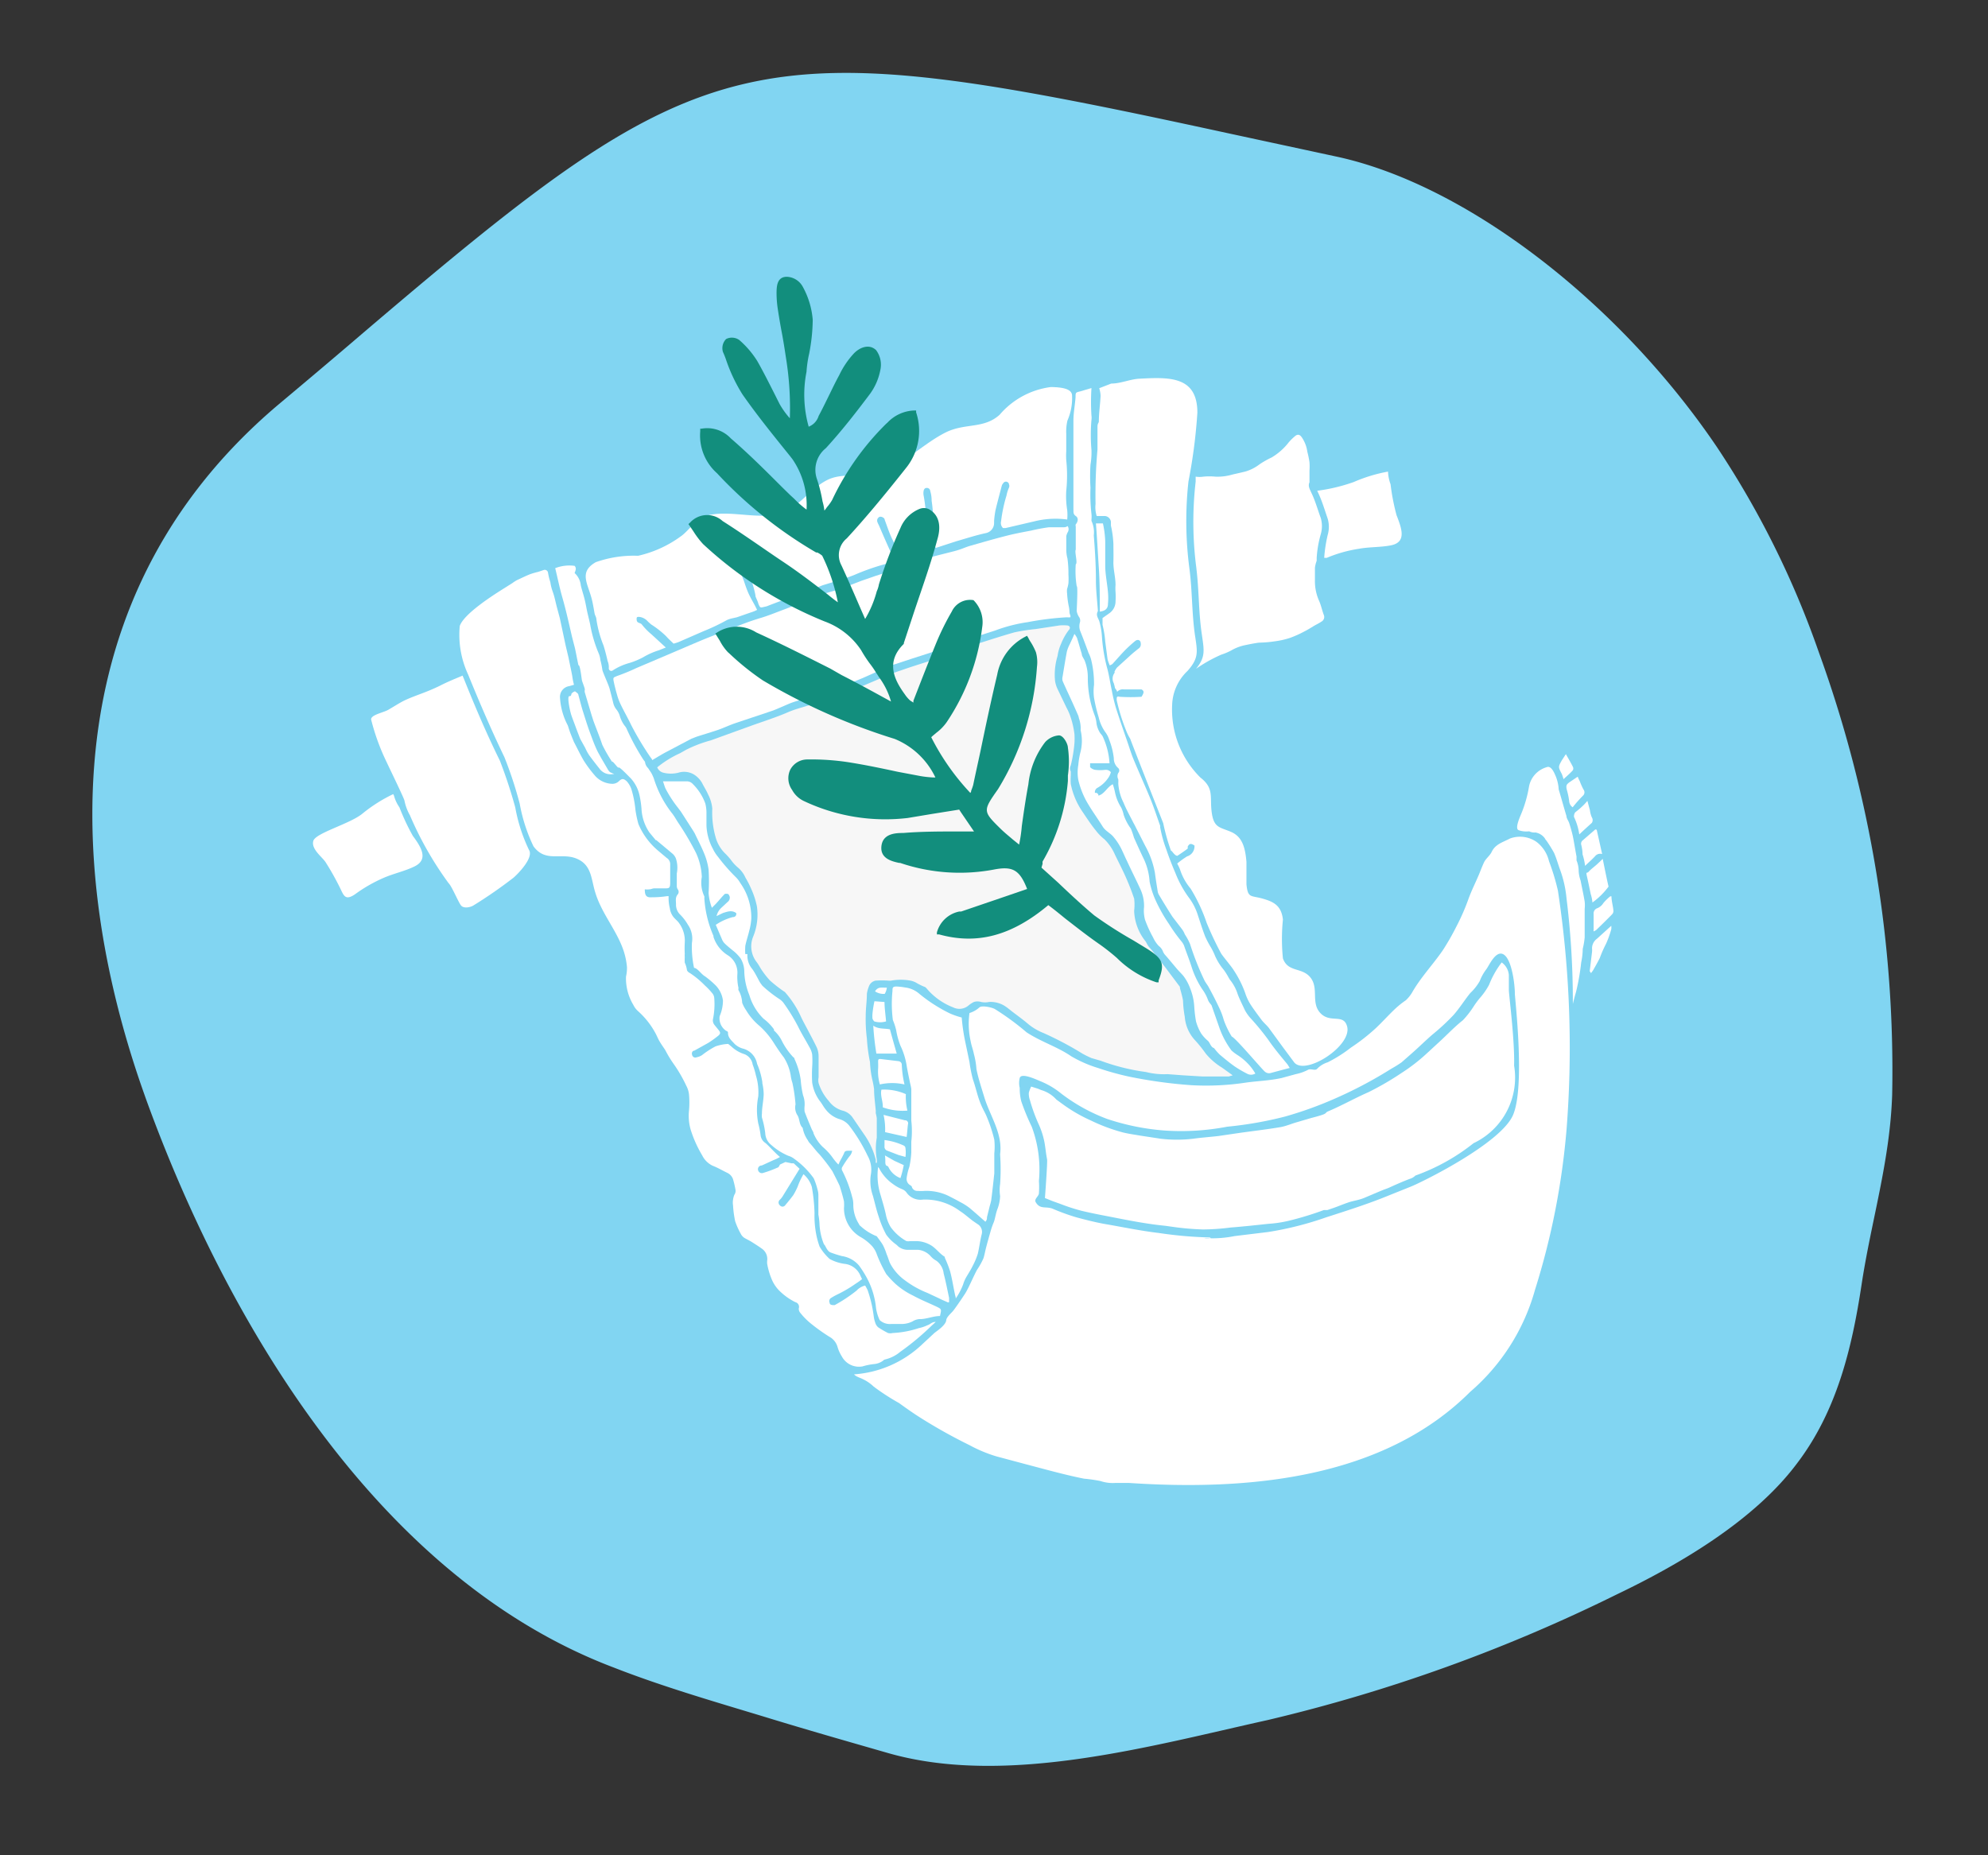 <svg xmlns="http://www.w3.org/2000/svg" width="319.552" height="298.263" viewBox="0 0 319.552 298.263">
  <rect x="0" y="0" width="319.552" height="298.263" fill="#333333" stroke="none"/>
  <g id="LPC-tailles-couches-fermé" transform="translate(0 0)">
    <path id="Tracé_981" data-name="Tracé 981" d="M257.1,219.05c3.8-4.022,7.919-8.324,12.47-13.032,37.068-38.627,22.073-87.138,9.82-112.64l-.281-.592C262.277,58.18,233.688,20.021,194.78,9.795c-8.168-2.245-16.773-3.772-25.066-5.362-6.7-1.309-13.5-2.494-20.2-3.679-19.454-3.429-41.994,5.612-60.076,11.66a262.41,262.41,0,0,0-53.685,25.97C26.18,44.276,15.081,52.475,9.22,62.264,3.7,71.306,2.33,81.625,1.862,92.007S-.6,112.209.179,122.9a196.941,196.941,0,0,0,19.173,69.43A145.969,145.969,0,0,0,39.18,223.508c18.269,21.636,44.644,37.692,65.688,39.906l17.677,1.9C200.766,273.857,207.064,271.675,257.1,219.05Z" transform="matrix(-0.995, -0.105, 0.105, -0.995, 291.422, 298.263)" fill="#81d5f2"/>
    <path id="Tracé_982" data-name="Tracé 982" d="M55.569,121.837c0-.561.811-1.185,1.154-1.621s1.247-1.746,1.839-2.65,1.278-2.619,1.964-3.9a11.971,11.971,0,0,0,1.029-1.839c.187-.592.281-1.185.436-1.777s.468-1.715.717-2.588a12.324,12.324,0,0,1,.53-1.5c.187-.5.312-1.434.592-2.12a6.516,6.516,0,0,0,.405-2.026,6.7,6.7,0,0,1,0-1.933,35.14,35.14,0,0,0,0-4.8c.436-3.274-1.559-6.048-2.494-9.01-.468-1.559-1-3.118-1.309-4.676a12.464,12.464,0,0,0-.405-2.4c-.156-.779-.405-1.372-.53-2.089a12.97,12.97,0,0,1-.187-4.521,4.24,4.24,0,0,0,1.59-.9c.405-.374,2.089,0,2.525.281a42.056,42.056,0,0,1,5.051,3.71c2.307,1.528,4.988,2.338,7.2,3.866a20.139,20.139,0,0,0,4.365,1.9A44.831,44.831,0,0,0,85,82.617a76.468,76.468,0,0,0,10.008,1.372,42.616,42.616,0,0,0,8.854-.436c1.871-.249,3.772-.312,5.612-.717l2.276-.624a7.607,7.607,0,0,0,1.9-.655c.53-.343,1.216.218,1.59-.249a3.941,3.941,0,0,1,1.652-1,22.29,22.29,0,0,0,3.741-2.369,31.706,31.706,0,0,0,3.991-3.118c1.091-1.029,2.089-2.151,3.118-3.118a14.375,14.375,0,0,1,1.715-1.372,5.8,5.8,0,0,0,.966-1.185c1.372-2.432,3.367-4.521,4.957-6.828a39.808,39.808,0,0,0,2.213-3.866,34.607,34.607,0,0,0,1.933-4.427c.5-1.372,1.154-2.65,1.715-3.991.249-.624.5-1.278.779-1.871s.9-1.029,1.216-1.652c.592-1.278,1.777-1.559,2.962-2.182a4.676,4.676,0,0,1,4.24.53,5.456,5.456,0,0,1,2.026,3.118,36.036,36.036,0,0,1,1.434,4.739,168.351,168.351,0,0,1,1.4,38.222,118.689,118.689,0,0,1-5.082,25.939,33.452,33.452,0,0,1-10.413,16.4c-14.029,14.029-35.728,15.931-54.839,14.653H82.754a6.234,6.234,0,0,1-2.4-.312,24.075,24.075,0,0,0-2.619-.374c-3.118-.623-6.235-1.5-9.54-2.369l-4.552-1.216a22.757,22.757,0,0,1-4.333-1.808,84.675,84.675,0,0,1-7.919-4.427c-1.185-.748-2.276-1.528-3.4-2.338a36.693,36.693,0,0,1-4.084-2.65,6.484,6.484,0,0,0-1.715-1.185c-.468-.249-1.091-.374-1.434-.779a17.646,17.646,0,0,0,10.756-4.645l2.151-2C54.135,123.458,55.413,122.616,55.569,121.837Zm42.057-13.25a18.083,18.083,0,0,0,4.3-.343l5.393-.655a52.72,52.72,0,0,0,9.353-2.369c3.118-1,6.235-2,9.072-3.118l4.427-1.777c1.434-.53,14.559-6.921,16.523-11.566s.281-18.706.281-19.516c0-1.434-.468-5.362-1.746-6.235s-2.369,1.715-2.837,2.338a7.606,7.606,0,0,0-1.06,1.9,8.2,8.2,0,0,1-1.528,1.933c-.935,1.154-1.715,2.432-2.712,3.554a35.286,35.286,0,0,1-3.367,3.118c-1.122.966-2.245,2.089-3.429,3.118L128.77,80.31a18.206,18.206,0,0,1-1.652,1.029,68.587,68.587,0,0,1-8.573,4.583A61.287,61.287,0,0,1,110,89.039a61.041,61.041,0,0,1-9.259,1.621,39.376,39.376,0,0,1-9.945.624,38.066,38.066,0,0,1-9.353-1.871,28.494,28.494,0,0,1-7.389-4.084,13.063,13.063,0,0,0-3.3-1.964c-.561-.218-3.118-1.465-3.367-.53a3.286,3.286,0,0,0,0,1.59,8.448,8.448,0,0,0,.249,2.151,35.639,35.639,0,0,0,1.684,4.084,19.734,19.734,0,0,1,1.153,8.729,13.836,13.836,0,0,1,0,1.964c0,.5-.842.935-.5,1.465.717,1.185,1.59.592,2.712,1.029a34.3,34.3,0,0,0,3.772,1.372c1.5.405,3.118.811,4.489,1.06,2.931.5,5.861,1.122,8.792,1.465a64.651,64.651,0,0,0,8.137.717C98.9,108.743,95.848,108.587,97.625,108.587Z" transform="translate(96.523 90.466)" fill="#fff" fill-rule="evenodd"/>
    <path id="Tracé_983" data-name="Tracé 983" d="M30.61,55.987a16.773,16.773,0,0,1,3.679-2.276l.935-.53a20.638,20.638,0,0,1,3.991-1.528l6.547-2.369c2-.717,3.991-1.341,5.923-2.182,1.091-.468,2.245-.748,3.4-1.122a56.49,56.49,0,0,0,5.456-1.9c1-.468,2.058-.779,3.118-1.185l3.429-1.465c.873-.343,1.715-.717,2.619-1,2.026-.717,4.084-1.341,6.235-2.026L82.175,36.1c1.933-.624,3.866-1.247,5.83-1.808a29.71,29.71,0,0,1,3.4-.53l3.9-.592a6.829,6.829,0,0,1,1.122,0c.5,0,.686.405.343.748a9.134,9.134,0,0,0-1.216,2.151,7.263,7.263,0,0,0-.592,2.026,10.2,10.2,0,0,0-.405,3.959,4.614,4.614,0,0,0,.374,1.278l1.5,3.118a8.481,8.481,0,0,1,.5,1.091,14.029,14.029,0,0,1,.748,3.118,11,11,0,0,1,0,1.434,23.26,23.26,0,0,1-.592,3.585,1,1,0,0,0,0,.966v.624a10.159,10.159,0,0,0,0,1.4A12.1,12.1,0,0,0,98.886,63c.748,1.091,1.434,2.182,2.214,3.118a7.607,7.607,0,0,0,1.4,1.434,7.857,7.857,0,0,1,1.684,2.463c.53,1.091,1.091,2.182,1.59,3.273a40.132,40.132,0,0,1,1.5,3.8,8.106,8.106,0,0,1,0,1.964,8.262,8.262,0,0,0,1.777,4.832c.218.281.312.592.53.873s.561.624.811.966l1.9,2.432,2.338,3.118v.187c.187.655.374,1.309.5,2a17.085,17.085,0,0,0,.281,2.619,6.235,6.235,0,0,0,1.559,3.679,21.821,21.821,0,0,1,1.839,2.276,10.538,10.538,0,0,0,2.619,2.245l1.684,1.216-.624.187h-4.24l-3.118-.187-2.494-.187a11.771,11.771,0,0,1-3.461-.343,33.951,33.951,0,0,1-7.264-1.808l-1.5-.436A15.842,15.842,0,0,1,98.948,102a53,53,0,0,0-6.235-3.3,9.01,9.01,0,0,1-2.525-1.5c-.811-.686-1.715-1.341-2.588-2-.343-.281-.686-.561-1.06-.811a4.271,4.271,0,0,0-2.588-.686,3.118,3.118,0,0,1-1.278,0,1.964,1.964,0,0,0-1.154,0,4.114,4.114,0,0,0-.9.592,2.245,2.245,0,0,1-2.432.281,10.569,10.569,0,0,1-4.333-3.118s-.187-.187-.281-.187a9.791,9.791,0,0,1-1.216-.592,3.118,3.118,0,0,0-1.029-.405,8.729,8.729,0,0,0-3.118,0,1.9,1.9,0,0,1-.436,0,15.12,15.12,0,0,0-2.058,0,1.434,1.434,0,0,0-1.091.966,4.864,4.864,0,0,0-.312,1.154c0,1.185-.187,2.338-.187,3.523a24.042,24.042,0,0,0,.187,3.648,26.467,26.467,0,0,0,.5,3.8,16.139,16.139,0,0,0,.343,2.712,15.334,15.334,0,0,1,.312,1.621c0,1.185.187,2.4.281,3.585a1.092,1.092,0,0,0,0,.343,5.737,5.737,0,0,1,.156.779c0,1,0,2.026,0,3.118a9.945,9.945,0,0,0,0,3.461,2.027,2.027,0,0,1,0,.592h-.156a2.74,2.74,0,0,1,0-.468A12.065,12.065,0,0,0,63.875,115l-1.9-2.775a2.743,2.743,0,0,0-1.59-1.06,4.084,4.084,0,0,1-2.182-1.528,7.888,7.888,0,0,1-1.652-2.9,2.182,2.182,0,0,1,0-.9v-3.429a3.523,3.523,0,0,0-.343-1.5c-.561-1.154-1.154-2.245-1.746-3.367-.249-.468-.5-.935-.717-1.4a15.962,15.962,0,0,0-2.494-3.9.966.966,0,0,0-.343-.281,22.941,22.941,0,0,1-2.182-1.715,14.062,14.062,0,0,1-1.528-2,8.793,8.793,0,0,0-.561-.9,4.115,4.115,0,0,1-.561-4.24,9.353,9.353,0,0,0,.561-4.77,13.126,13.126,0,0,0-.873-2.712,15.585,15.585,0,0,0-.966-1.9,4.489,4.489,0,0,0-1.278-1.684,6.764,6.764,0,0,1-1.091-1.216,11.2,11.2,0,0,0-1-1.091,5.861,5.861,0,0,1-1.434-2.525,14.31,14.31,0,0,1-.53-4.583,6.048,6.048,0,0,0-.655-2.245c-.281-.655-.655-1.216-.966-1.839a3.8,3.8,0,0,0-1.434-1.465,3.118,3.118,0,0,0-2.432-.218,4.957,4.957,0,0,1-2.338,0,1.434,1.434,0,0,1-1.029-.873Z" transform="translate(75.029 67.37)" fill="#f7f7f7" fill-rule="evenodd"/>
    <path id="Tracé_984" data-name="Tracé 984" d="M105.107,22.263a8.948,8.948,0,0,1-.748,3.991,7.919,7.919,0,0,0-.187,2.12q0,1.4,0,2.806a11.037,11.037,0,0,0,0,1.434,23.663,23.663,0,0,1,0,4.926,13.966,13.966,0,0,0,.156,3.118,8.046,8.046,0,0,1,0,1.5,14,14,0,0,0-5.238.281l-4.676,1.091h-.405a1.122,1.122,0,0,1-.312-1.091,23.35,23.35,0,0,1,.873-4.146,5.49,5.49,0,0,1,.405-1.278.686.686,0,0,0,0-.5.5.5,0,0,0-.935-.187.967.967,0,0,0-.249.468c-.343,1.309-.686,2.588-1,3.9a15.592,15.592,0,0,0-.218,1.684v.374a1.652,1.652,0,0,1-1.341,1.59c-1.59.343-3.118.842-4.739,1.309l-2.588.842-.686.218a5.051,5.051,0,0,0-.624-.561.468.468,0,0,1,0-.748.624.624,0,0,0,.187-.624q0-1.263,0-2.525a22.7,22.7,0,0,0-.249-3.118,5.176,5.176,0,0,0-.218-1.528.543.543,0,0,0-.592-.53c-.343,0-.468.312-.5.624a2.367,2.367,0,0,0,0,.468,25.565,25.565,0,0,1,.436,4.053,30.039,30.039,0,0,0,.156,3.741h0c0,1.122,0,1.091-.966,1.465a7.577,7.577,0,0,0-.873.436l-.374.156-1.06.405a1.964,1.964,0,0,1-1.341,0,9.135,9.135,0,0,0-1-3.118c-.468-.966-.811-2.026-1.216-3.118,0-.312-.561-.561-.811-.468a.655.655,0,0,0-.343.873,3.119,3.119,0,0,0,.218.468c.655,1.528,1.341,3.118,2.026,4.583l.468,1.185a17.773,17.773,0,0,1-1.964.624,37.413,37.413,0,0,0-4.427,1.59c-.811.343-1.652.592-2.494.873l-2.65.811-1.341.53L60.4,54.437l-4.022,1.528a2.526,2.526,0,0,1-.686.218c-.748.187-.717.187-1.029-.53,0-.218-.561-1.278-.436-1.247a18.388,18.388,0,0,0-.9-3.118,4.52,4.52,0,0,0-.343-.9.562.562,0,1,0-1.06.374,7.576,7.576,0,0,0,.405,1.185c.218.655.436,1.309.717,1.964s.686,1.341,1.06,2.026l.374.748-.468.218-2.775.966-.686.156a4.365,4.365,0,0,0-.9.281,32.7,32.7,0,0,1-3.8,1.808l-3.928,1.715a7.14,7.14,0,0,1-.873.281c-.405-.405-.842-.779-1.216-1.216a14.809,14.809,0,0,0-2.338-1.839,6.514,6.514,0,0,1-.686-.624,2.151,2.151,0,0,0-1.278-.624c-.343,0-.468,0-.405.53s.592.374.842.717a10.321,10.321,0,0,0,1.528,1.559l2.307,2.12-1.091.436a11.94,11.94,0,0,0-2.588,1.153,12.469,12.469,0,0,1-2.182.9,9.353,9.353,0,0,0-2.65,1.185.405.405,0,0,1-.655-.312,2.629,2.629,0,0,0-.187-1.185c-.187-.842-.405-1.684-.655-2.494a18.176,18.176,0,0,1-1.154-4.24c0-.312-.218-.592-.281-.9s-.249-1.5-.436-2.245c-.655-2.619-2.151-4.427.624-6.017a18.363,18.363,0,0,1,6.8-1.029,18.519,18.519,0,0,0,6.859-3.118c1.06-.717,2.369-2.588,3.585-3.118,3.118-1.278,7.7.187,11.13-.312,4.084-.561,5.518-3.928,8.792-5.612,2.619-1.341,5.892-.249,8.667-1.216,3.648-1.341,7.015-4.8,10.538-6.516,3.118-1.465,6.017-.5,8.542-2.775a13,13,0,0,1,8.231-4.458C103.985,20.891,105.107,21.3,105.107,22.263Z" transform="translate(67.218 41.36)" fill="#fff" fill-rule="evenodd"/>
    <path id="Tracé_985" data-name="Tracé 985" d="M34.582,65.66c0-.156-.156-.312-.249-.436a47.889,47.889,0,0,1-3.118-5.206c-.53-1.122-1.154-2.182-1.684-3.3a8.356,8.356,0,0,1-.561-1.465c-.218-.748-.405-1.465-.561-2.214s0-.655.5-.9a32.392,32.392,0,0,0,3.118-1.278l7.326-3.118c1.808-.779,3.616-1.559,5.487-2.276l2.12-.779A41.434,41.434,0,0,1,52.2,42.745c1.309-.405,2.556-.935,3.835-1.4,2.089-.811,4.115-1.652,6.235-2.432.842-.312,1.715-.5,2.525-.779s2.276-.873,3.429-1.309l2.338-.811,3.9-1.247,2.744-1c.811-.281,1.621-.592,2.432-.811s2.338-.592,3.523-.9,1.652-.592,2.494-.842c1.964-.561,3.9-1.122,5.861-1.621,1.341-.343,2.681-.592,3.991-.842a28.428,28.428,0,0,1,2.837-.53h2.026c.655,0,.655,0,1-.187a.9.9,0,0,1,0,1,2.276,2.276,0,0,0-.218.592c0,.655,0,1.341,0,2a5.643,5.643,0,0,0,.187,1.621,17.741,17.741,0,0,1,.156,2.588,10.2,10.2,0,0,1,0,1.372,5.073,5.073,0,0,1-.218.935,2.682,2.682,0,0,0,0,.686,13.791,13.791,0,0,0,.312,2.276c.125.748,0,.842.218,1.278a1.029,1.029,0,0,1,0,.312,5.516,5.516,0,0,1-.624,0,47.326,47.326,0,0,0-6.235.779A24.94,24.94,0,0,0,89.764,44.8l-3.991,1.278L81.6,47.609c-.811.312-1.652.561-2.494.842l-2.806.9-2.837.935a3.268,3.268,0,0,0-1.216.468l-3.772,1.684L65.2,53.782c-1.091.405-2.245.748-3.367,1.185s-3.118.873-4.489,1.341c-.686.218-1.372.561-2.058.842l-1.185.5-6.235,2.089c-.9.312-1.808.748-2.712,1.06s-2.276.717-3.429,1.091l-.811.312-3.959,2.089C36.172,64.693,35.486,65.13,34.582,65.66Z" transform="translate(70.246 56.543)" fill="#fff" fill-rule="evenodd"/>
    <path id="Tracé_986" data-name="Tracé 986" d="M22.661,34.66C22.131,35.065,23.1,35.907,22.661,34.66Z" transform="translate(57.85 70.583)" fill="#fff" fill-rule="evenodd"/>
    <path id="Tracé_987" data-name="Tracé 987" d="M41.238,63.767a26.749,26.749,0,0,1-2.214-6.859,77.751,77.751,0,0,0-2.463-7.482c-2.151-4.365-4.022-8.761-5.83-13.281a2.151,2.151,0,0,1-.156-.405c-1.216.5-2.432,1-3.648,1.621-2.338,1.154-4.022,1.559-5.83,2.432-.842.436-1.652.966-2.463,1.434s-2.806.811-2.775,1.559a34.887,34.887,0,0,0,2.556,6.983c.156.374,2.775,5.736,2.806,6.079a7.856,7.856,0,0,0,.873,2.338A54.714,54.714,0,0,0,28.331,69.13c.5.468,1.59,3.118,2,3.585s1.372.312,1.933,0a74.072,74.072,0,0,0,6.485-4.489C39.336,67.727,42.048,65.046,41.238,63.767Z" transform="translate(43.794 72.87)" fill="#fff" fill-rule="evenodd"/>
    <path id="Tracé_988" data-name="Tracé 988" d="M58.746,44.828c.436,3.523.343,7.046.873,10.569.374,2.619.624,3.648-.935,5.549a23.914,23.914,0,0,1,4.053-2.276,9.353,9.353,0,0,0,1.621-.686,7.357,7.357,0,0,1,2.213-.842c.748-.156,1.5-.312,2.245-.405a18.873,18.873,0,0,0,2.556-.218,12.843,12.843,0,0,0,2.463-.561,17.4,17.4,0,0,0,2.338-1.06c.5-.249.935-.53,1.4-.811s.842-.436,1.247-.717a.842.842,0,0,0,.405-1.091c-.281-.748-.436-1.528-.748-2.245A7.7,7.7,0,0,1,77.8,46.7v-2a4.928,4.928,0,0,1,.281-1.122v-.468a17.68,17.68,0,0,1,.655-3.8,4.676,4.676,0,0,0,0-2.619c-.5-1.341-.873-2.744-1.5-4.022-.249-.592-.592-1.06-.312-1.715V29.085a9.674,9.674,0,0,0,0-1.341,14.625,14.625,0,0,0-.343-1.684,5.393,5.393,0,0,0-.9-2.338c-.281-.405-.592-.53-1-.249a8.76,8.76,0,0,0-1.091,1.06,9.759,9.759,0,0,1-2.744,2.432,14.686,14.686,0,0,0-1.933,1.091,6.921,6.921,0,0,1-2.338,1.185l-2.026.468a8.387,8.387,0,0,1-2.775.343,9.7,9.7,0,0,0-1.9,0,4.147,4.147,0,0,1-1.247,0v.811a56.834,56.834,0,0,0,.125,13.967Z" transform="translate(133.563 46.573)" fill="#fff" fill-rule="evenodd"/>
    <path id="Tracé_989" data-name="Tracé 989" d="M71.095,107.976a27.032,27.032,0,0,0-2.588-5.518,9.073,9.073,0,0,1-1.715-3.118,7.888,7.888,0,0,0-.436-.9,13.691,13.691,0,0,1,1.59-1.154,1.683,1.683,0,0,0,1.185-1.746c-.561-.374-.811-.343-1.091.187a.934.934,0,0,1,0,.312c-.53.405-1.091.779-1.652,1.154-.468,0-.9-.9-1.029-.811a32.3,32.3,0,0,1-1.247-4.427s-5.487-13.936-5.3-13.562a7.95,7.95,0,0,1-.655-1.309,31.175,31.175,0,0,1-1.528-4.926c0-.468,0-.655.468-.53a26.811,26.811,0,0,0,3.523,0c.436-.686.436-.935,0-1.185H57.783a1.216,1.216,0,0,0-1.091.405c0-.249-.249-.436-.343-.655a6.548,6.548,0,0,0-.187-.748,1.527,1.527,0,0,1,0-1.465c.312-.468,0-.312.156-.468a2.743,2.743,0,0,1,.374-.592l2.058-1.871c.436-.405.9-.779,1.372-1.154a.811.811,0,0,0,.374-.842c0-.53-.468-.717-.873-.405a21.1,21.1,0,0,0-1.652,1.5c-.53.53-1.341,1.465-2.026,2.214a1.871,1.871,0,0,1-.436.218,7.264,7.264,0,0,1-.343-.966l-.374-2.837a16.373,16.373,0,0,0-.436-2.712V58.967l1.154-.811a2.307,2.307,0,0,0,.935-1.871,12.07,12.07,0,0,0,0-1.5,6.858,6.858,0,0,1,0-1.122c0-1.278-.374-2.494-.343-3.741s0-1.933,0-2.868a16.556,16.556,0,0,0-.405-2.962v-.624a1.06,1.06,0,0,0-.966-.9H53.418a4.614,4.614,0,0,1-.187-1.933,82.276,82.276,0,0,1,.312-8.761V28.259c0-.624.187-.592.218-.873,0-1.372.218-2.775.281-4.146a4.8,4.8,0,0,0-.218-1.216h0l1.933-.748h0c1.528,0,2.962-.686,4.489-.779,4.8-.249,9.353-.468,9.353,5.456a86.146,86.146,0,0,1-1.434,11.068,58.4,58.4,0,0,0,.156,14c.468,3.523.374,7.046.873,10.569.405,2.775.717,3.741-1.185,5.892a7.857,7.857,0,0,0-2.463,5.393A15.37,15.37,0,0,0,70.1,84.625c2.245,1.746,1.465,3.118,1.808,5.612s1.309,2.338,3.118,3.118,2.276,2.556,2.463,4.832v3.585c.218,2.245.686,1.777,2.494,2.276s3.118,1.091,3.367,3.4a30.96,30.96,0,0,0,0,6.235c.811,2.307,3.118,1.372,4.458,3.118s0,4.053,1.59,5.705,3.71,0,4.271,2.12c.842,3.118-6.734,7.981-8.511,5.768l-1.808-2.432-2.276-3.118c-.374-.468-.842-.842-1.185-1.309s-1.247-1.652-1.777-2.494a8.012,8.012,0,0,1-.811-1.746,16.929,16.929,0,0,0-1.839-3.679c-.343-.592-1.808-2.307-2.058-2.743A51.524,51.524,0,0,1,71.095,107.976Z" transform="translate(122.867 40.384)" fill="#fff" fill-rule="evenodd"/>
    <path id="Tracé_990" data-name="Tracé 990" d="M41.53,74.233,40.5,72.986a7.42,7.42,0,0,1-1.278-3.835,15.777,15.777,0,0,0-.312-2.12,5.924,5.924,0,0,0-1.4-2.743c-.592-.592-1.839-1.9-1.964-1.746s-.935-1.122-1.06-.935a24.161,24.161,0,0,1-1.559-2.712c-.436-1.309-.966-2.588-1.434-3.866l-.281-.873-1.122-3.772v-.312c.156,0-.374-1.247-.436-1.528s-.312-2.65-.561-2.432c-.218-1-.374-1.871-.561-2.744l-.468-1.808c-.5-2.151-.966-4.3-1.59-6.453-.436-1.528-.748-3.118-1.122-4.614a6.235,6.235,0,0,1,3.118-.374c.343.374.156.748,0,1.154a3.118,3.118,0,0,1,1,2c.187.779.436,1.5.624,2.276s.249,1.216.374,1.808.343,1.434.5,2.151a21.2,21.2,0,0,0,1.4,4.739,3.834,3.834,0,0,1,.249,1.029,13.28,13.28,0,0,1,.312,1.528c0,.281,1,2.4,1.185,3.118s.405,1.559.592,2.338a2.588,2.588,0,0,0,.53,1,3.118,3.118,0,0,1,.53,1.091,4.832,4.832,0,0,0,.873,1.621,1.745,1.745,0,0,1,.156.249,36.914,36.914,0,0,0,2.588,4.832,4.364,4.364,0,0,0,.405.561,1.621,1.621,0,0,0,.5,1.029l.5.748a6.612,6.612,0,0,1,.436.966,17.427,17.427,0,0,0,2.868,5.487c.436.53.748,1.154,1.154,1.746A45.8,45.8,0,0,1,47.953,76.2a10.132,10.132,0,0,1,.966,3.928h0a5.082,5.082,0,0,0,.405,3.118.9.9,0,0,1,0,.281A17.739,17.739,0,0,0,50.79,89.6v.156A5.425,5.425,0,0,0,53.1,92.72a3.3,3.3,0,0,1,1.528,3.118,8.374,8.374,0,0,0,.187,2.151.655.655,0,0,0,0,.343,4.521,4.521,0,0,1,.592,2.026,5.424,5.424,0,0,0,.624,1.185,9.758,9.758,0,0,0,2.151,2.525,13.032,13.032,0,0,1,2.369,2.837c.5.779,1,1.528,1.559,2.245a7.888,7.888,0,0,1,1.091,2.837,5.986,5.986,0,0,0,.281,1.247,25.373,25.373,0,0,1,.5,3.461,2.307,2.307,0,0,0,.249,1.652c.468.655.281,1.528.9,2.12a4.957,4.957,0,0,0,.811,1.964,2.307,2.307,0,0,0,.249.405c.561.592,1.029,1.278,1.621,1.871A29.8,29.8,0,0,1,69.9,127.42s1.091,2.12,1.185,2.4c.249.811.5,1.621.686,2.463a6.951,6.951,0,0,1,0,1.122,5.362,5.362,0,0,0,2.619,4.583,7.606,7.606,0,0,1,1.933,1.528,4.022,4.022,0,0,1,.748,1.341,21.822,21.822,0,0,0,1.5,3.118,16.958,16.958,0,0,0,1.4,1.5,11.878,11.878,0,0,0,2.868,1.933c1.309.717,2.65,1.247,3.959,1.871.655.343.655.343.405,1.434-1.122,0-2.182.53-3.367.5a2.431,2.431,0,0,0-1.06.374,3.991,3.991,0,0,1-1.559.405H79.378a2.4,2.4,0,0,1-1.871-.624,6.734,6.734,0,0,1-.624-2.276,12.782,12.782,0,0,0-1.247-4.146,16.677,16.677,0,0,0-1.465-2.369,4.458,4.458,0,0,0-2.743-1.5,18.083,18.083,0,0,1-1.839-.592c-.592-.249-.842-1.247-1.029-1.278a9.789,9.789,0,0,1-.717-3.118,11.1,11.1,0,0,0-.187-1.684v-3.118a3.118,3.118,0,0,0-.156-.966,10.442,10.442,0,0,0-.592-1.746,13.436,13.436,0,0,0-3.118-3.118,2.868,2.868,0,0,0-.966-.5,9.758,9.758,0,0,1-2.744-1.746,2.525,2.525,0,0,1-.966-1.9,14.239,14.239,0,0,0-.53-2.494,2.308,2.308,0,0,1,0-.655c0-1,.249-2,.281-3.118a8.636,8.636,0,0,0-.218-1.746s0,0,0-.187a12.1,12.1,0,0,0-.842-2.931,3.118,3.118,0,0,0-2.182-2.432,3.118,3.118,0,0,1-1.465-.811c-.436-.5-1.06-.966-1.029-1.777,0,0,0-.218-.281-.281a2.4,2.4,0,0,1-1.06-2.369,6.422,6.422,0,0,0,.53-2.494,4.271,4.271,0,0,0-1.185-2.463,15.087,15.087,0,0,0-1.684-1.434c-.655-.374-1.216-1.341-1.777-1.372a15.838,15.838,0,0,1-.343-4.022,3.959,3.959,0,0,0-.655-2.931,7.763,7.763,0,0,0-1.247-1.621,2.182,2.182,0,0,1-.655-1.621c0-.561-.156-1.122.281-1.621a.655.655,0,0,0,0-.811.936.936,0,0,1-.156-.468V79.564a4.682,4.682,0,0,0-.156-2.432,2.057,2.057,0,0,0-.468-.686L41.593,74.2Z" transform="translate(63.891 60.846)" fill="#fff" fill-rule="evenodd"/>
    <path id="Tracé_991" data-name="Tracé 991" d="M53.942,56.758a31.173,31.173,0,0,0,.592,4.022l.655,3.118a21.826,21.826,0,0,0,.561,2.837c.436,1.216.686,2.494,1.154,3.679s.717,1.465,1.029,2.214A23.256,23.256,0,0,1,59.18,76.4a10.6,10.6,0,0,1,0,2.214q0,.561,0,1.122v2.089c-.156,1.434-.312,2.9-.5,4.333a8.355,8.355,0,0,1-.218.842L58,88.87a.918.918,0,0,1-.249.717c-.9-.779-1.715-1.528-2.588-2.245a9.352,9.352,0,0,0-1.5-.935c-.655-.374-1.341-.717-2.026-1.06a8.262,8.262,0,0,0-3.679-.717,6.239,6.239,0,0,1-1.091,0,.9.9,0,0,1-.935-.624c0-.187-.312-.281-.468-.436a1.154,1.154,0,0,1-.374-1,9.009,9.009,0,0,1,.436-1.808,14.153,14.153,0,0,0,.312-2.307c0-.561,0-1.153,0-1.715a15.586,15.586,0,0,0,0-3.429c0-.966,0-2,0-3.118V68.231a7.7,7.7,0,0,0-.187-.9c-.187-.9-.374-1.777-.53-2.65a11.6,11.6,0,0,0-1.029-3.4,12.469,12.469,0,0,1-.686-2.494,9.852,9.852,0,0,0-.53-1.621,20.171,20.171,0,0,1-.062-4.676c0-.5,0-.717.655-.717a10.263,10.263,0,0,1,1.372.156,4.24,4.24,0,0,1,2.338,1.06A24.941,24.941,0,0,0,52.041,56.1,13.031,13.031,0,0,0,53.942,56.758Z" transform="translate(100.644 106.816)" fill="#fff" fill-rule="evenodd"/>
    <path id="Tracé_992" data-name="Tracé 992" d="M52.444,49.249c.343-.187-.218-2.026,0-2.338h0V43.139a.436.436,0,0,1,0-.312c.374-.436.468-1.029,0-1.341s-.343-.717-.374-1.091V26.179c0-1.278.249-2.525.343-3.8,0-.748,0-.748.779-.935l1.777-.53a34.6,34.6,0,0,0,0,4.458,2.215,2.215,0,0,1,0,.655,28.213,28.213,0,0,0,0,4.864,11.8,11.8,0,0,1-.156,2.338,29.086,29.086,0,0,0,0,3.71,27.153,27.153,0,0,0,.156,4.209,4.459,4.459,0,0,1,0,.9v.218a4.334,4.334,0,0,1,.374,2.338c.187,2.4.343,4.8.343,7.2,0,1.621.187,3.118.312,4.832v.156c-.343.592,0,1.029.218,1.559a11.565,11.565,0,0,1,.436,2.525,26.531,26.531,0,0,0,.811,4.957c.343,1.185.5,2.463.779,3.71A27.617,27.617,0,0,0,58.9,72.32c.561,1.777,1.185,3.554,1.808,5.362.312.9.592,1.839.966,2.775.9,2.182,1.9,4.365,2.806,6.578.561,1.4,1.029,2.837,1.528,4.24a.437.437,0,0,1,0,.218,20.7,20.7,0,0,0,1,3.616c.436,1.309.935,2.556,1.465,3.8a17.367,17.367,0,0,0,2.089,3.835,9.352,9.352,0,0,1,1.434,2.681c.405,1.216.779,2.432,1.247,3.648a15.151,15.151,0,0,0,.9,1.715,9.755,9.755,0,0,1,.686,1.4,9.353,9.353,0,0,0,1.4,2.245,10.415,10.415,0,0,1,.779,1.247L77.2,116a7.014,7.014,0,0,1,1.278,2.369c.343.9.779,1.746,1.185,2.619a7.047,7.047,0,0,0,.811,1.154,39.561,39.561,0,0,1,2.9,3.523c.935,1.372,2.026,2.681,3.118,3.991l.343.561-.966.249-2.089.561a1,1,0,0,1-.9-.187c-.468-.343-4.708-5.425-5.362-5.674a14.028,14.028,0,0,1-1.278-2.65,11.662,11.662,0,0,0-.779-2.058c-.5-1.06-1.029-2.089-1.59-3.118-.187-.374-.468-.717-.686-1.091a44.677,44.677,0,0,1-2.369-5.955,9.351,9.351,0,0,0-.842-1.559,3.107,3.107,0,0,0-.468-.842c-.062-.094-1.341-1.746-1.528-2-.748-1.154-1.465-2.338-2.151-3.492a1.5,1.5,0,0,1-.218-.624c-.156-.966-.312-1.933-.436-2.9a13.9,13.9,0,0,0-1.528-4.3l-1.59-3.118c-.156-.343-.343-.624-.5-.966-.5-.966-1.029-1.933-1.434-2.931a7.888,7.888,0,0,1-.842-3.118,3.831,3.831,0,0,0,0-.624,1.091,1.091,0,0,1,0-1.029.561.561,0,0,0,0-.779,2,2,0,0,1-.717-1.59,11.629,11.629,0,0,0-.717-2.9,4.209,4.209,0,0,0-.686-1.341,6.8,6.8,0,0,1-1.029-2.338,25.688,25.688,0,0,1-.748-3.118,7.762,7.762,0,0,1,0-2.089,16.3,16.3,0,0,0-.405-3.8A5.269,5.269,0,0,0,54.5,63.5c-.436-1.216-.9-2.432-1.372-3.616a2.213,2.213,0,0,1,0-1.341,1.029,1.029,0,0,0-.187-.873,2.587,2.587,0,0,1-.343-.9c0-.343.218-4.084,0-3.991a15.308,15.308,0,0,1-.156-3.523Z" transform="translate(120.473 41.466)" fill="#fff" fill-rule="evenodd"/>
    <path id="Tracé_993" data-name="Tracé 993" d="M76.708,124.964c-.468-.218-.966-.405-1.434-.655l-1.933-.9a15.309,15.309,0,0,1-3.554-2,7.95,7.95,0,0,1-2.369-2.712c-.218-.468-.343-1-.561-1.465a9.354,9.354,0,0,0-.624-1.528c-.281-.468-.655-.935-.966-1.372h0a8.386,8.386,0,0,1-2.556-1.59,1,1,0,0,1-.343-.436,5.737,5.737,0,0,1-.873-3.118A3.773,3.773,0,0,0,61.307,108a20.139,20.139,0,0,0-1.621-4.271.592.592,0,0,1,0-.468,17.613,17.613,0,0,1,1.185-1.777,1.652,1.652,0,0,0,.436-.9h-.561c-.312,0-.592,0-.717.343s-.5,1-.748,1.465a1.528,1.528,0,0,1-.187.405,8.416,8.416,0,0,1-.935-1.122,9.353,9.353,0,0,0-1.59-1.715A6.547,6.547,0,0,1,55.1,97.778c0-.218-.218-.468-.312-.717-.374-.9-.779-1.839-1.122-2.775a4.553,4.553,0,0,1,0-.935,3.959,3.959,0,0,0-.249-1.684,15.868,15.868,0,0,1-.374-2.463,11.629,11.629,0,0,0-1-3.367.3.3,0,0,0-.187-.281A11.192,11.192,0,0,1,50.052,83a5.487,5.487,0,0,0-1.309-1.746v-.187a7.981,7.981,0,0,0-1.684-1.715,8.73,8.73,0,0,1-2.276-3.8,10.787,10.787,0,0,1-.811-3.772,4.178,4.178,0,0,0-.592-2.12,6.826,6.826,0,0,0-1.341-1.341c-.405-.343-.811-.655-1.185-1.029a1.871,1.871,0,0,1-.436-.624l-1.029-2.4a9.01,9.01,0,0,1,2.743-1.247.5.5,0,0,0,.53-.655c-.717-.5-1.4-.218-2.12,0l-1.029.5a2.619,2.619,0,0,1,.811-1.372l.966-.9a.873.873,0,0,0,.343-.842s-.156-.436-.281-.436a.779.779,0,0,0-.53,0c-.5.5-.935,1.06-1.434,1.59l-.624.624a8.574,8.574,0,0,1-.53-2.369,30.492,30.492,0,0,0,0-3.772,10.444,10.444,0,0,0-.748-2.681c-.436-1.06-.966-2.058-1.465-3.118l-.218-.374-2-3.118-.468-.624a19.453,19.453,0,0,1-2.026-3.118c-.156-.343-.249-.717-.405-1.154h3.71a1.309,1.309,0,0,1,1.091.436,8.48,8.48,0,0,1,2,3.118,6.235,6.235,0,0,1,.187,1.684V48.3a8.6,8.6,0,0,0,1.029,3.741,6.236,6.236,0,0,0,.842,1.309,29.929,29.929,0,0,0,2.931,3.336,4.208,4.208,0,0,1,.624.842A9.6,9.6,0,0,1,45.1,63.235a9.353,9.353,0,0,1-.343,2.026c-.187.811-.468,1.59-.624,2.4a9.169,9.169,0,0,0,0,1.309h.343a3.336,3.336,0,0,0,.779,2.4c.5.686.842,1.465,1.278,2.214l.343.468A20.326,20.326,0,0,0,49.616,76.2a2.682,2.682,0,0,1,.624.561A30.177,30.177,0,0,1,52.609,80.6c.561,1.154,1.247,2.245,1.871,3.4a3.118,3.118,0,0,1,.405,1.122,14.22,14.22,0,0,1,0,2,22.289,22.289,0,0,0,0,2.494,6.609,6.609,0,0,0,1.341,3.118c.281.374.5.811.811,1.185a4.489,4.489,0,0,0,2.151,1.559A3.118,3.118,0,0,1,60.9,96.625a26.935,26.935,0,0,1,2.9,4.77,4.552,4.552,0,0,1,.5,3.118,7.046,7.046,0,0,0,.343,3.3c.312,1.122.561,2.276.935,3.367a15.84,15.84,0,0,0,1.216,2.9,7.078,7.078,0,0,0,1.434,1.465,2.526,2.526,0,0,1,.436.374,2.432,2.432,0,0,0,1.652.592h1.621a3.118,3.118,0,0,1,2.026,1.06,3.117,3.117,0,0,0,.873.686,2.931,2.931,0,0,1,1.185,2.058c.343,1.309.592,2.619.873,3.928v.686Z" transform="translate(75.665 84.408)" fill="#fff" fill-rule="evenodd"/>
    <path id="Tracé_994" data-name="Tracé 994" d="M63.013,66.325c.53,1.185,1.06,2.369,1.621,3.523a10.1,10.1,0,0,1,.9,3.585,14.341,14.341,0,0,0,.842,2.712,24.94,24.94,0,0,0,2.276,4.084,26.156,26.156,0,0,0,2.089,2.9,3.118,3.118,0,0,1,.312.53c.405,1.185.873,2.338,1.247,3.523A14.652,14.652,0,0,0,73.987,90.7a6.766,6.766,0,0,1,.935,1.746,2.089,2.089,0,0,0,.343.561l.218.281,1.309,3.741a13.749,13.749,0,0,0,1.9,3.523,6.827,6.827,0,0,0,1.029.779,8.666,8.666,0,0,1,1.06.811,8.355,8.355,0,0,1,1.746,2.12,1.341,1.341,0,0,1-1.372,0,17.957,17.957,0,0,1-1.964-1.154c-.842-.592-1.621-1.247-2.4-1.9a9.7,9.7,0,0,1-.9-1.029h0c-.561-.187-.624-.842-1-1.185a6.237,6.237,0,0,1-1.06-1.154,7.8,7.8,0,0,1-.842-1.964,20.2,20.2,0,0,1-.281-2.4,9.353,9.353,0,0,0-.655-2.9A7.607,7.607,0,0,0,70.9,88.491l-.873-.935c-.717-.842-1.4-1.684-2.12-2.494l-.187-.312a2.058,2.058,0,0,0-.717-1,4.833,4.833,0,0,1-.9-1.341,19.8,19.8,0,0,1-1.309-2.868,5.706,5.706,0,0,1-.156-2.058,6.391,6.391,0,0,0-.592-2.868c-.686-1.5-1.434-2.962-2.12-4.458-.281-.561-.53-1.154-.811-1.746a9.79,9.79,0,0,0-1.465-2.276c-.5-.561-1.216-.873-1.652-1.559-.873-1.4-1.871-2.744-2.681-4.209a13.624,13.624,0,0,1-1.247-3.3,6.859,6.859,0,0,1,0-2.4,12.773,12.773,0,0,1,.374-2.182,7.358,7.358,0,0,0,0-3.4,4.848,4.848,0,0,0-.281-1.964,1.87,1.87,0,0,0-.187-.592c-.592-1.372-1.216-2.712-1.839-4.053-.187-.436-.405-.873-.592-1.341a1.341,1.341,0,0,1,0-.686c.218-1.341.436-2.681.686-4.022a5.548,5.548,0,0,1,.436-1.122c.249-.53.5-1.06.779-1.715a3.367,3.367,0,0,1,.405.624c.281.842.5,1.715.779,2.588,0,.374.312.717.468,1.091a7.357,7.357,0,0,1,.5,2.837,16.742,16.742,0,0,0,1.091,5.923A4.895,4.895,0,0,1,57,48.025a4.084,4.084,0,0,0,.624,1.559,4.249,4.249,0,0,1,.343.436,11.877,11.877,0,0,1,1.122,4.365H55.967v.624a1.465,1.465,0,0,0,.842.436,6.517,6.517,0,0,0,1.559,0,1.029,1.029,0,0,1,.935.374,2.714,2.714,0,0,1-.312.748,5.113,5.113,0,0,1-1.808,1.746.779.779,0,0,0-.436.842.436.436,0,0,1,.561.436c1.029-.312,1.372-1.372,2.307-1.839A10.757,10.757,0,0,1,59.958,59a7.233,7.233,0,0,0,1,2.494,4.833,4.833,0,0,1,.405,1.185,8.324,8.324,0,0,0,1.153,2.214A12.474,12.474,0,0,1,63.013,66.325Z" transform="translate(119.257 68.317)" fill="#fff" fill-rule="evenodd"/>
    <path id="Tracé_995" data-name="Tracé 995" d="M82.874,61.5a18.051,18.051,0,0,0-1.06-4.614c-.312-.873-.561-1.777-.935-2.619a21.48,21.48,0,0,0-1.247-2,1,1,0,0,1-.218-.312,2.338,2.338,0,0,0-1.528-.966,1.847,1.847,0,0,1-1-.187,3.679,3.679,0,0,1-1.715-.187c-.624-.281.218-2.089.468-2.712a20.016,20.016,0,0,0,1.216-4.3,4.022,4.022,0,0,1,2.868-3.118c.624-.249,1.091.717,1.247,1.06a6.609,6.609,0,0,1,.655,2.525c.436,1.434.811,2.837,1.247,4.271,0,.374.312.748.436,1.122s.468,1.5.623,2.276.374,2.151.561,3.118v.624a4.427,4.427,0,0,1,.343,1.715,5.549,5.549,0,0,0,.312,1.528c.218,1.122.468,2.245.655,3.367a5.392,5.392,0,0,1,0,1.185q0,2.307,0,4.583a12.6,12.6,0,0,1-.312,1.839,11.159,11.159,0,0,1-.249,2.182,35.038,35.038,0,0,1-.561,3.554c-.312,1.528-.312,1.185-.779,3.118A135.8,135.8,0,0,0,82.874,61.5Z" transform="translate(168.92 82.838)" fill="#fff" fill-rule="evenodd"/>
    <path id="Tracé_996" data-name="Tracé 996" d="M54.53,82a4.551,4.551,0,0,1-.156-.623c-.249-1.185-.436-2.4-.748-3.554a18.077,18.077,0,0,0-.842-2.151v-.156c-.935-.561-1.5-1.528-2.494-2a4.677,4.677,0,0,0-2.058-.53h-1a1.841,1.841,0,0,1-.624,0,7.919,7.919,0,0,1-2.525-2.245,6.235,6.235,0,0,1-.779-2.026c-.218-1.029-.53-2.026-.842-3.118a10.413,10.413,0,0,1-.405-4.521h0l.156.187a7.108,7.108,0,0,0,2.245,2.556,6.515,6.515,0,0,0,1.434.811,1.652,1.652,0,0,1,.811.655,2.744,2.744,0,0,0,2.556,1.029,9.353,9.353,0,0,1,5.955,1.839c.686.436,1.309,1,2,1.528l.811.561a1.465,1.465,0,0,1,.686,1.652c-.249.966-.374,2.026-.624,3.118a11.535,11.535,0,0,1-.811,1.933c-.312.655-.748,1.309-1.122,1.964a6.236,6.236,0,0,0-.436,1.06,10.319,10.319,0,0,1-1.185,2.245Z" transform="translate(99.089 126.531)" fill="#fff" fill-rule="evenodd"/>
    <path id="Tracé_997" data-name="Tracé 997" d="M33.417,49.862h-.281a2.182,2.182,0,0,1-2.026-.779c-.592-.748-1.185-1.5-1.746-2.276a8.231,8.231,0,0,1-.624-1.154l-.811-1.465-.624-1.621c-.249-.717-.53-1.4-.779-2.12s-.748-3.118-.343-3.118.249-.343.405-.468a1.216,1.216,0,0,1,.5-.312,3.579,3.579,0,0,1,.405.312.5.5,0,0,1,.156.312c.249.9.468,1.808.748,2.681s.686,2.214,1.091,3.3.624,1.715,1,2.556.53,1,.779,1.5l1.091,1.871a1.777,1.777,0,0,0,.374.468Z" transform="translate(65.332 74.586)" fill="#fff" fill-rule="evenodd"/>
    <path id="Tracé_998" data-name="Tracé 998" d="M53.23,27.89h1.122a15.588,15.588,0,0,1,.374,2.9q0,1.964,0,3.928c0,1.309.312,2.806.436,4.209a10.039,10.039,0,0,1,0,1.933c0,.779-.5,1.122-1.309,1.216,0-2.338,0-4.676-.156-7.015S53.417,30.322,53.23,27.89Z" transform="translate(122.93 56.247)" fill="#fff" fill-rule="evenodd"/>
    <path id="Tracé_999" data-name="Tracé 999" d="M81.136,45.19c.312,1.528.624,3.118.935,4.458A11.847,11.847,0,0,1,79.483,52.2a6.292,6.292,0,0,0-.281-1.372c-.094-.436-.374-1.839-.592-2.775s0-.468.281-.811.966-.842,1.434-1.278Z" transform="translate(176.487 92.882)" fill="#fff" fill-rule="evenodd"/>
    <path id="Tracé_1000" data-name="Tracé 1000" d="M46.25,59.6a8.948,8.948,0,0,0-3.959,0,7.451,7.451,0,0,1-.281-2.556,9.7,9.7,0,0,0,0-1c0-.436,0-.561.436-.53l2.837.343a.592.592,0,0,1,.53.5A16.537,16.537,0,0,0,46.25,59.6Z" transform="translate(99.139 114.733)" fill="#fff" fill-rule="evenodd"/>
    <path id="Tracé_1001" data-name="Tracé 1001" d="M42.249,58.279a43.93,43.93,0,0,1-.5-4.489c.842.592,1.777.405,2.681.592.343,1.278.717,2.588,1.091,3.9Z" transform="translate(98.62 111.093)" fill="#fff" fill-rule="evenodd"/>
    <path id="Tracé_1002" data-name="Tracé 1002" d="M42.208,57.1a8.542,8.542,0,0,1,3.928.717,9.667,9.667,0,0,0,.249,2.65,9.353,9.353,0,0,1-3.959-.53C42.488,59,41.99,58.065,42.208,57.1Z" transform="translate(99.471 118.073)" fill="#fff" fill-rule="evenodd"/>
    <path id="Tracé_1003" data-name="Tracé 1003" d="M80.758,43.732l.873,3.9A1.06,1.06,0,0,0,80.477,48c-.468.5-.966.935-1.59,1.528a9.467,9.467,0,0,0-.405-1.839,6.483,6.483,0,0,0-.218-1.559.686.686,0,0,1,.187-.655l2.089-1.808Z" transform="translate(175.899 89.663)" fill="#fff" fill-rule="evenodd"/>
    <path id="Tracé_1004" data-name="Tracé 1004" d="M78.9,52.763a.623.623,0,0,1,0-.249V49.957a.873.873,0,0,1,.53-.9,2.058,2.058,0,0,0,1.029-.842A7.452,7.452,0,0,1,81.58,47.12h.187c0,.748.249,1.528.312,2.276a.748.748,0,0,1-.187.592c-.842.873-1.746,1.746-2.619,2.588Z" transform="translate(177.259 96.969)" fill="#fff" fill-rule="evenodd"/>
    <path id="Tracé_1005" data-name="Tracé 1005" d="M45.99,61.944l-3.461-.779a10.46,10.46,0,0,0-.249-2.775l3.429.873a.479.479,0,0,1,.5.624C46.146,60.292,46.083,61.258,45.99,61.944Z" transform="translate(99.742 120.834)" fill="#fff" fill-rule="evenodd"/>
    <path id="Tracé_1006" data-name="Tracé 1006" d="M82.151,48.64a2.122,2.122,0,0,1,0,.561,16.116,16.116,0,0,1-.842,2.338,18.7,18.7,0,0,0-1,2.276c-.343.686-.717,1.341-1.091,2l-.343.468c0-.187-.187-.281-.187-.343l.374-3.118a2.748,2.748,0,0,0,0-.5,1.9,1.9,0,0,1,.779-1.59Z" transform="translate(176.844 100.188)" fill="#fff" fill-rule="evenodd"/>
    <path id="Tracé_1007" data-name="Tracé 1007" d="M78.722,47.593a9.54,9.54,0,0,0-.842-2.806,1.084,1.084,0,0,1,.187-.748,14.338,14.338,0,0,0,1.465-1.278l.5-.561.405,1.5a3.974,3.974,0,0,0,.312,1.154.811.811,0,0,1,0,.873C80.062,46.346,79.408,46.939,78.722,47.593Z" transform="translate(175.129 86.55)" fill="#fff" fill-rule="evenodd"/>
    <path id="Tracé_1008" data-name="Tracé 1008" d="M78.5,45.876a1.278,1.278,0,0,1-.561-.966,11.259,11.259,0,0,0-.405-1.933c-.125-.655,0-.779.436-1.122l1.341-.9a4.58,4.58,0,0,0,.312.686,12.477,12.477,0,0,0,.592,1.341.748.748,0,0,1,0,.966A20.488,20.488,0,0,0,78.5,45.876Z" transform="translate(174.293 83.903)" fill="#fff" fill-rule="evenodd"/>
    <path id="Tracé_1009" data-name="Tracé 1009" d="M43.658,52.655c0,1.029.156,1.964.249,3.118a3.3,3.3,0,0,1-1.9,0,1.487,1.487,0,0,1-.281-.436,4.085,4.085,0,0,1,0-.842,16.954,16.954,0,0,1,.312-1.964Z" transform="translate(98.52 108.425)" fill="#fff" fill-rule="evenodd"/>
    <path id="Tracé_1010" data-name="Tracé 1010" d="M45.7,62.4l-1.122-.312L42.8,61.4a.655.655,0,0,1-.468-.717c0-.343,0-.655,0-1a10.32,10.32,0,0,1,3.118.9.5.5,0,0,1,.249.374A5.485,5.485,0,0,1,45.7,62.4Z" transform="translate(99.844 123.587)" fill="#fff" fill-rule="evenodd"/>
    <path id="Tracé_1011" data-name="Tracé 1011" d="M42.35,60.48l1.528.873,1.5.686a14.686,14.686,0,0,1-.53,2.089,3.492,3.492,0,0,1-1.933-1.777.53.53,0,0,0-.187-.187c-.281,0-.312-.374-.312-.655a6.049,6.049,0,0,0-.062-1.029Z" transform="translate(99.89 125.26)" fill="#fff" fill-rule="evenodd"/>
    <path id="Tracé_1012" data-name="Tracé 1012" d="M77.832,43.812a8.663,8.663,0,0,0-.281-.842c-.592-1.122-.592-1.122,0-2.182l.655-1c.405.717.779,1.341,1.122,2.026a.592.592,0,0,1,0,.561C78.924,42.845,78.394,43.282,77.832,43.812Z" transform="translate(173.493 81.447)" fill="#fff" fill-rule="evenodd"/>
    <path id="Tracé_1013" data-name="Tracé 1013" d="M43.742,51.839a2.526,2.526,0,0,1-.343,1,2.494,2.494,0,0,1-1.559-.405C42.339,51.621,42.962,51.87,43.742,51.839Z" transform="translate(98.81 106.934)" fill="#fff" fill-rule="evenodd"/>
    <path id="Tracé_1014" data-name="Tracé 1014" d="M125.78,50.53a2.712,2.712,0,0,1,1.154,2.058v2.369c0,.779.966,8.106.842,12.159a11.66,11.66,0,0,1-6.516,12.47,32.579,32.579,0,0,1-9.353,5.206,2.057,2.057,0,0,1-.9.53c-1.154.436-2.276.935-3.367,1.434l-.748.281c-1.091.436-2.151.9-3.118,1.309s-1.746.468-2.588.748-1.621.624-2.432.9l-1,.343h-.561a50.634,50.634,0,0,1-5.612,1.715,19.545,19.545,0,0,1-3.336.5c-2.026.218-4.022.436-6.048.592a35.728,35.728,0,0,1-4.458.312,43.648,43.648,0,0,1-4.489-.374l-1.559-.218c-2.9-.281-5.736-.842-8.573-1.4-1.621-.312-3.118-.592-4.832-1a30.4,30.4,0,0,1-3.461-1.122l-1.216-.436-1.247-.5s.436-5.83.343-6.235c-.218-1.091-.281-2.182-.5-3.118a13.093,13.093,0,0,0-.811-2.432A27.06,27.06,0,0,1,49.959,72.7a3.118,3.118,0,0,1-.187-1.216,5.734,5.734,0,0,1,.374-1l1.091.343.53.218A5.238,5.238,0,0,1,54.2,72.572l.811.592a24.939,24.939,0,0,0,4.739,2.775,28.244,28.244,0,0,0,5.206,1.933c.9.218,1.839.343,2.743.5l3.273.5a22.383,22.383,0,0,0,5.206,0c1.341-.187,2.712-.281,4.053-.436l3.4-.5c2.214-.312,4.4-.561,6.609-.935.873-.156,1.715-.53,2.588-.779l2.338-.686c.592-.156,1.216-.312,1.839-.53s.5-.374.779-.5c2.245-.935,4.365-2.151,6.578-3.118a46.39,46.39,0,0,0,5.362-3.118,28.622,28.622,0,0,0,4.022-3.118l2.4-2.213c1.154-1.091,2.245-2.214,3.4-3.118a14.967,14.967,0,0,0,1.746-2.245,14.208,14.208,0,0,1,.966-1.309,11.1,11.1,0,0,0,1.5-2.151A14.809,14.809,0,0,1,125.78,50.53Z" transform="translate(115.601 104.19)" fill="#fff" fill-rule="evenodd"/>
    <path id="Tracé_1015" data-name="Tracé 1015" d="M77.391,32.235a35.2,35.2,0,0,1-.966-4.988,6.516,6.516,0,0,1-.405-2.026h0A24.941,24.941,0,0,0,70.5,26.9a28.4,28.4,0,0,1-5.861,1.4l.218.468c.592,1.278,1,2.681,1.465,4.022a4.677,4.677,0,0,1,0,2.619,22.572,22.572,0,0,0-.561,3.679h.405a21.575,21.575,0,0,1,5.206-1.465c1.683-.312,3.523-.218,5.175-.561C79.012,36.537,78.233,34.386,77.391,32.235Z" transform="translate(147.092 50.593)" fill="#fff"/>
    <path id="Tracé_1016" data-name="Tracé 1016" d="M52.182,75.288,53.741,76.6a1.185,1.185,0,0,1,.561,1.091v2.868c0,.966-.187.935-1,.935H51.745c-.281,0-.53.156-.779.156a3.118,3.118,0,0,1-.748,0c0,1,.249,1.341,1.122,1.278a16.483,16.483,0,0,0,2.494-.187h.218a6.68,6.68,0,0,0,.187,1.933,2.93,2.93,0,0,0,.5,1.309c.312.436.748.717,1.029,1.153a4.8,4.8,0,0,1,.873,3.118,16.928,16.928,0,0,0,0,1.777,2.647,2.647,0,0,0,0,.5,8.881,8.881,0,0,0,0,.9,4.271,4.271,0,0,1,.343,1.122c0,.218.281.468.5.561a14.434,14.434,0,0,1,2.369,1.964,11.784,11.784,0,0,1,1.216,1.278,1.34,1.34,0,0,1,.312.748,11.94,11.94,0,0,1-.187,3.336,1.154,1.154,0,0,0,.218,1l.686.842c.281.374.312.53,0,.842a16.528,16.528,0,0,1-1.684,1.216l-2.245,1.247c-.281,0-.468.343-.343.686a.518.518,0,0,0,.717.374,2.432,2.432,0,0,0,.873-.343,14.155,14.155,0,0,1,2.151-1.4,7.294,7.294,0,0,1,2.058-.405h0l.5.405a5.393,5.393,0,0,0,2.12,1.247,2.12,2.12,0,0,1,1.309,1.652,12.814,12.814,0,0,1,.53,1.777,9.352,9.352,0,0,1,.374,3.367,11.255,11.255,0,0,0,0,4.334,13.652,13.652,0,0,1,.374,1.9,1.715,1.715,0,0,0,.779,1.247c.436.343,1.746,1.808,2.338,2.245a6.235,6.235,0,0,1-1.029.5l-1.9.873a.59.59,0,0,0-.592.748.624.624,0,0,0,.842.436,17.957,17.957,0,0,0,2.276-.842c.187,0,.312-.343.405-.5l.873-.405,1.029.218a.966.966,0,0,1,.312,0l.935.873-2.744,4.458a3.117,3.117,0,0,1-.405.5.592.592,0,0,0,0,.935.53.53,0,0,0,.811,0c.468-.561.935-1.122,1.341-1.684a10.851,10.851,0,0,0,.686-1.341,11.785,11.785,0,0,1,.935-2,4.4,4.4,0,0,1,1.341,2.026,28.062,28.062,0,0,1,.436,4.271,15.3,15.3,0,0,0,.156,2.681,13.156,13.156,0,0,0,.655,2.65,8.479,8.479,0,0,0,1.621,2,6.89,6.89,0,0,0,2.338.779,3.118,3.118,0,0,1,2.619,1.933l.249.53a9.943,9.943,0,0,1-1,.717,20.828,20.828,0,0,1-2.9,1.715,10.1,10.1,0,0,0-1.122.623.592.592,0,0,0-.187.748c0,.312.343.374.624.374h.187a23.886,23.886,0,0,0,3.523-2.338,2.775,2.775,0,0,1,1.372-.811c.156.249.281.5.405.748a20.763,20.763,0,0,1,.966,4.115,5.05,5.05,0,0,0,.281,1.185,1.5,1.5,0,0,0,.468.686,15.589,15.589,0,0,0,1.559.9,1.528,1.528,0,0,0,.748,0,15.586,15.586,0,0,0,4.178-.779,6.182,6.182,0,0,0,1.4-.468c.468-.125.717-.561,1.341-.53l-.717.655A41.872,41.872,0,0,1,91.277,156a5.861,5.861,0,0,1-2.4,1.216.748.748,0,0,0-.374.218,2.868,2.868,0,0,1-1.4.53,9.942,9.942,0,0,0-1.871.374,3.118,3.118,0,0,1-3.336-1.59,5.955,5.955,0,0,1-.686-1.5,2.712,2.712,0,0,0-1.341-1.684,29.9,29.9,0,0,1-3.118-2.245,11.413,11.413,0,0,1-1.59-1.652.966.966,0,0,1-.187-.655.779.779,0,0,0-.561-1,9.821,9.821,0,0,1-2.307-1.59,5.706,5.706,0,0,1-1.5-2.12,11.693,11.693,0,0,1-.717-2.463,2.682,2.682,0,0,1,0-.5,2,2,0,0,0-.779-1.871c-.5-.374-1.06-.717-1.59-1.06s-.935-.5-1.372-.779a1.808,1.808,0,0,1-.53-.655,12.187,12.187,0,0,1-.873-1.964,16.835,16.835,0,0,1-.343-2.556,2.9,2.9,0,0,1,0-.9,3.118,3.118,0,0,1,.218-.811,1.091,1.091,0,0,0,.187-.748,15.812,15.812,0,0,0-.405-1.746,1.777,1.777,0,0,0-.935-1.029c-.779-.374-1.5-.811-2.307-1.122a3.585,3.585,0,0,1-1.715-1.684,19.268,19.268,0,0,1-1.839-4.084,8.043,8.043,0,0,1-.281-3.118,14.311,14.311,0,0,0,0-2.588,3.866,3.866,0,0,0-.436-1.4,22.6,22.6,0,0,0-2-3.461,18.921,18.921,0,0,1-1.4-2.307c-.312-.468-.624-.9-.9-1.372s-.405-.842-.624-1.247A13.031,13.031,0,0,0,49.1,101.2a3.117,3.117,0,0,1-.717-.966,8.262,8.262,0,0,1-1.185-4.552,6.235,6.235,0,0,0,.156-1.528,11.629,11.629,0,0,0-.717-3.118c-1.185-3.118-3.429-5.674-4.4-8.948-.624-2.026-.561-4.178-2.681-5.238-2.588-1.309-5.206.655-7.233-2.12a26.749,26.749,0,0,1-2.213-6.859,63.632,63.632,0,0,0-2.463-7.482c-2.12-4.4-3.991-8.761-5.83-13.281a15.121,15.121,0,0,1-1.341-7.794c.655-1.933,5.238-4.863,6.765-5.83l1.684-1.06a7.172,7.172,0,0,1,.717-.468c.686-.312,1.372-.655,2.058-.935a11.409,11.409,0,0,1,1.372-.405l.935-.312a.53.53,0,0,1,.655.436,9.891,9.891,0,0,0,.374,1.528,7.451,7.451,0,0,0,.405,1.59c.281.779.436,1.652.655,2.463l.468,1.746h0l.935,4.4.468,1.964c.187.966.405,1.933.592,2.931a9.284,9.284,0,0,0,.281,1.4l-.748.218a1.746,1.746,0,0,0-1.5,1.9A10.85,10.85,0,0,0,37.841,55.3c.156.468.281.9.468,1.372s.343.873.53,1.309c.53,1,1,2,1.559,2.962a20.232,20.232,0,0,0,1.839,2.463,3.835,3.835,0,0,0,2.65,1.278,1.5,1.5,0,0,0,1.154-.405c.53-.5.779-.436,1.278,0a3.741,3.741,0,0,1,.748,1.278,17.4,17.4,0,0,1,.655,3.367,17.424,17.424,0,0,0,.468,2.213,11.255,11.255,0,0,0,2.993,4.146Z" transform="translate(53.426 61.318)" fill="#fff" fill-rule="evenodd"/>
    <path id="Tracé_1017" data-name="Tracé 1017" d="M25.76,41.85a24.473,24.473,0,0,0-4.926,3.118c-1.964,1.652-7.545,3.118-7.919,4.4s1.341,2.525,1.933,3.367a43.336,43.336,0,0,1,2.214,3.9c.717,1.372.842,2.463,2.525,1.341a23.944,23.944,0,0,1,4.676-2.681c1.59-.686,3.367-1.06,4.895-1.808,2.338-1.122,1.091-3.118-.249-4.926a35.793,35.793,0,0,1-2.151-4.583,5.986,5.986,0,0,1-.873-1.871" transform="translate(37.448 85.809)" fill="#fff"/>
    <path id="Tracé_1055" data-name="Tracé 1055" d="M118.191,128.78l-2.137-1.3a68.1,68.1,0,0,1-6.248-4c-2-1.677-3.949-3.489-5.788-5.247l-2.7-2.434.189-.649a.758.758,0,0,1,0-.352,30.428,30.428,0,0,0,4.057-12.928v-.893a15.552,15.552,0,0,0,0-4.49c0-.541-.7-1.947-1.433-1.947h0a3.354,3.354,0,0,0-2.218,1.082,13.361,13.361,0,0,0-2.7,6.789c-.406,2.164-.73,4.382-1.055,6.708a23.923,23.923,0,0,1-.433,2.975l-.974-.784c-.7-.6-1.3-1.082-1.893-1.65-3-2.948-3-2.948-.514-6.491a43.059,43.059,0,0,0,6.248-19.636,5.9,5.9,0,0,0-.162-2.353,9.844,9.844,0,0,0-.866-1.677,5.412,5.412,0,0,1-.379-.676l-.189-.3-.3.162a8.6,8.6,0,0,0-4.49,6.086c-.974,4.084-1.866,8.3-2.7,12.333-.379,1.785-.784,3.57-1.163,5.409a9.583,9.583,0,0,1-.325.92.513.513,0,0,1-.135.352A38.163,38.163,0,0,1,83.6,94.837c.27-.27.568-.487.838-.73a7.546,7.546,0,0,0,1.65-1.7,35.161,35.161,0,0,0,5.707-15.281,5,5,0,0,0-1.406-4.327h0A3.246,3.246,0,0,0,86.9,74.633a42.032,42.032,0,0,0-2.515,5.085c-1.19,2.921-2.38,5.977-3.651,9.25v.3l-.514-.325a5.222,5.222,0,0,1-.865-1c-1.731-2.38-3.11-5.22-.162-8.114v-.135l1.623-4.923c1.271-3.814,2.7-7.762,3.759-11.711.7-2.3.216-4.03-1.379-4.9a1.893,1.893,0,0,0-1.542,0,5.572,5.572,0,0,0-3,3.029,80.084,80.084,0,0,0-3.462,9.061,4.578,4.578,0,0,1-.352,1.136,17.338,17.338,0,0,1-1.866,4.436l-.784-1.785c-1.028-2.38-2-4.625-3.029-6.843a3.462,3.462,0,0,1,.866-4.327c2.867-3.11,5.788-6.6,9.493-11.278a9.493,9.493,0,0,0,1.65-8.979v-.3h-.3a6.194,6.194,0,0,0-4.327,1.974l-.162.135A42.842,42.842,0,0,0,67.668,56.7a7.518,7.518,0,0,1-.838,1.163,5.629,5.629,0,0,1-.406.541,8.522,8.522,0,0,0-.3-1.488,23.181,23.181,0,0,0-.92-3.651,4.463,4.463,0,0,1,1.461-4.9c2.7-2.948,5.112-6.085,7.14-8.79A9.547,9.547,0,0,0,75.43,35.74a3.9,3.9,0,0,0-.7-3.137c-1.136-1.082-2.7-.406-3.624.6a13.875,13.875,0,0,0-2.3,3.435c-.568,1.028-1.082,2.11-1.6,3.164s-.974,2-1.488,2.975l-.216.406a2.7,2.7,0,0,1-1.6,1.731,18.933,18.933,0,0,1-.352-8.817,18.464,18.464,0,0,1,.433-2.948,29.75,29.75,0,0,0,.568-5.409,13.145,13.145,0,0,0-1.65-5.409,3.056,3.056,0,0,0-2.515-1.515h0c-1.569,0-1.623,1.515-1.65,2.434a17.282,17.282,0,0,0,.216,2.867c.189,1.244.406,2.515.649,3.787s.46,2.7.649,3.949a50.282,50.282,0,0,1,.622,9.71,13.091,13.091,0,0,1-1.65-2.3L58.337,39.5c-.865-1.7-1.758-3.489-2.7-5.139a14.876,14.876,0,0,0-2.894-3.381,2.056,2.056,0,0,0-2.11-.162,2.083,2.083,0,0,0-.514,2.083c.162.352.3.7.433,1.055a26.264,26.264,0,0,0,2.7,5.761c2.38,3.408,5.058,6.708,7.654,9.926l.379.487a13.037,13.037,0,0,1,2.272,8.114h0a15.578,15.578,0,0,1-1.974-1.731l-.676-.622L59.689,54.7c-2.7-2.7-5.409-5.409-8.3-7.9a5.193,5.193,0,0,0-4.679-1.569h-.243v.433a8.114,8.114,0,0,0,2.7,6.735A69.645,69.645,0,0,0,65.1,65.139h.189a3.922,3.922,0,0,1,.784.514,30.075,30.075,0,0,1,2.515,7.492c-.541-.379-1.055-.784-1.542-1.19-2.515-1.947-4.9-3.759-7.384-5.409s-6.031-4.192-9.6-6.464a3.705,3.705,0,0,0-5.247.27l-.243.216.189.27.622.92a13.822,13.822,0,0,0,1.542,2.028A63.938,63.938,0,0,0,66.478,76.229a11.928,11.928,0,0,1,5.842,4.6,21.284,21.284,0,0,0,1.406,2.164,15.474,15.474,0,0,1,1.055,1.542c.162.216.3.46.46.7A12.008,12.008,0,0,1,77.134,89.1l-2.515-1.379c-1.893-1.028-3.651-1.974-5.409-2.867L67.37,83.8c-3.868-1.947-7.871-3.976-11.9-5.815a5.842,5.842,0,0,0-6.275,0l-.3.189.189.3.541.865a7.951,7.951,0,0,0,1.3,1.839l.189.162a41.922,41.922,0,0,0,5.409,4.355,98.64,98.64,0,0,0,21.2,9.412,12.469,12.469,0,0,1,6.545,6.194h-.433a17.792,17.792,0,0,1-1.947-.216l-3.705-.7c-2.38-.514-4.841-1.028-7.3-1.433a39.436,39.436,0,0,0-7.248-.541,3.083,3.083,0,0,0-2.7,1.65,3.219,3.219,0,0,0,.3,3.246,4.165,4.165,0,0,0,1.947,1.812,30.644,30.644,0,0,0,16.634,2.7l3.895-.649,4.382-.7.3.46,2.083,3.056H88.223c-3.164,0-6.167,0-9.115.243H79c-1.271,0-3.192.162-3.408,2.11s1.569,2.434,2.84,2.7h.162a29.752,29.752,0,0,0,15.011,1.082c3.056-.6,4.192,0,5.409,3.11l-3.624,1.244-6.978,2.38h-.3a4.679,4.679,0,0,0-3.6,3.354v.325h.352c6.113,1.7,11.684.216,17.553-4.706.947.7,1.839,1.433,2.7,2.137,1.92,1.488,3.705,2.894,5.626,4.219a33.871,33.871,0,0,1,2.7,2.137,16.228,16.228,0,0,0,6.383,3.922h.325v-.325C121.166,131.242,120.868,130.457,118.191,128.78Z" transform="translate(66.088 23.679)" fill="#128e7d"/>
  </g>
</svg>
